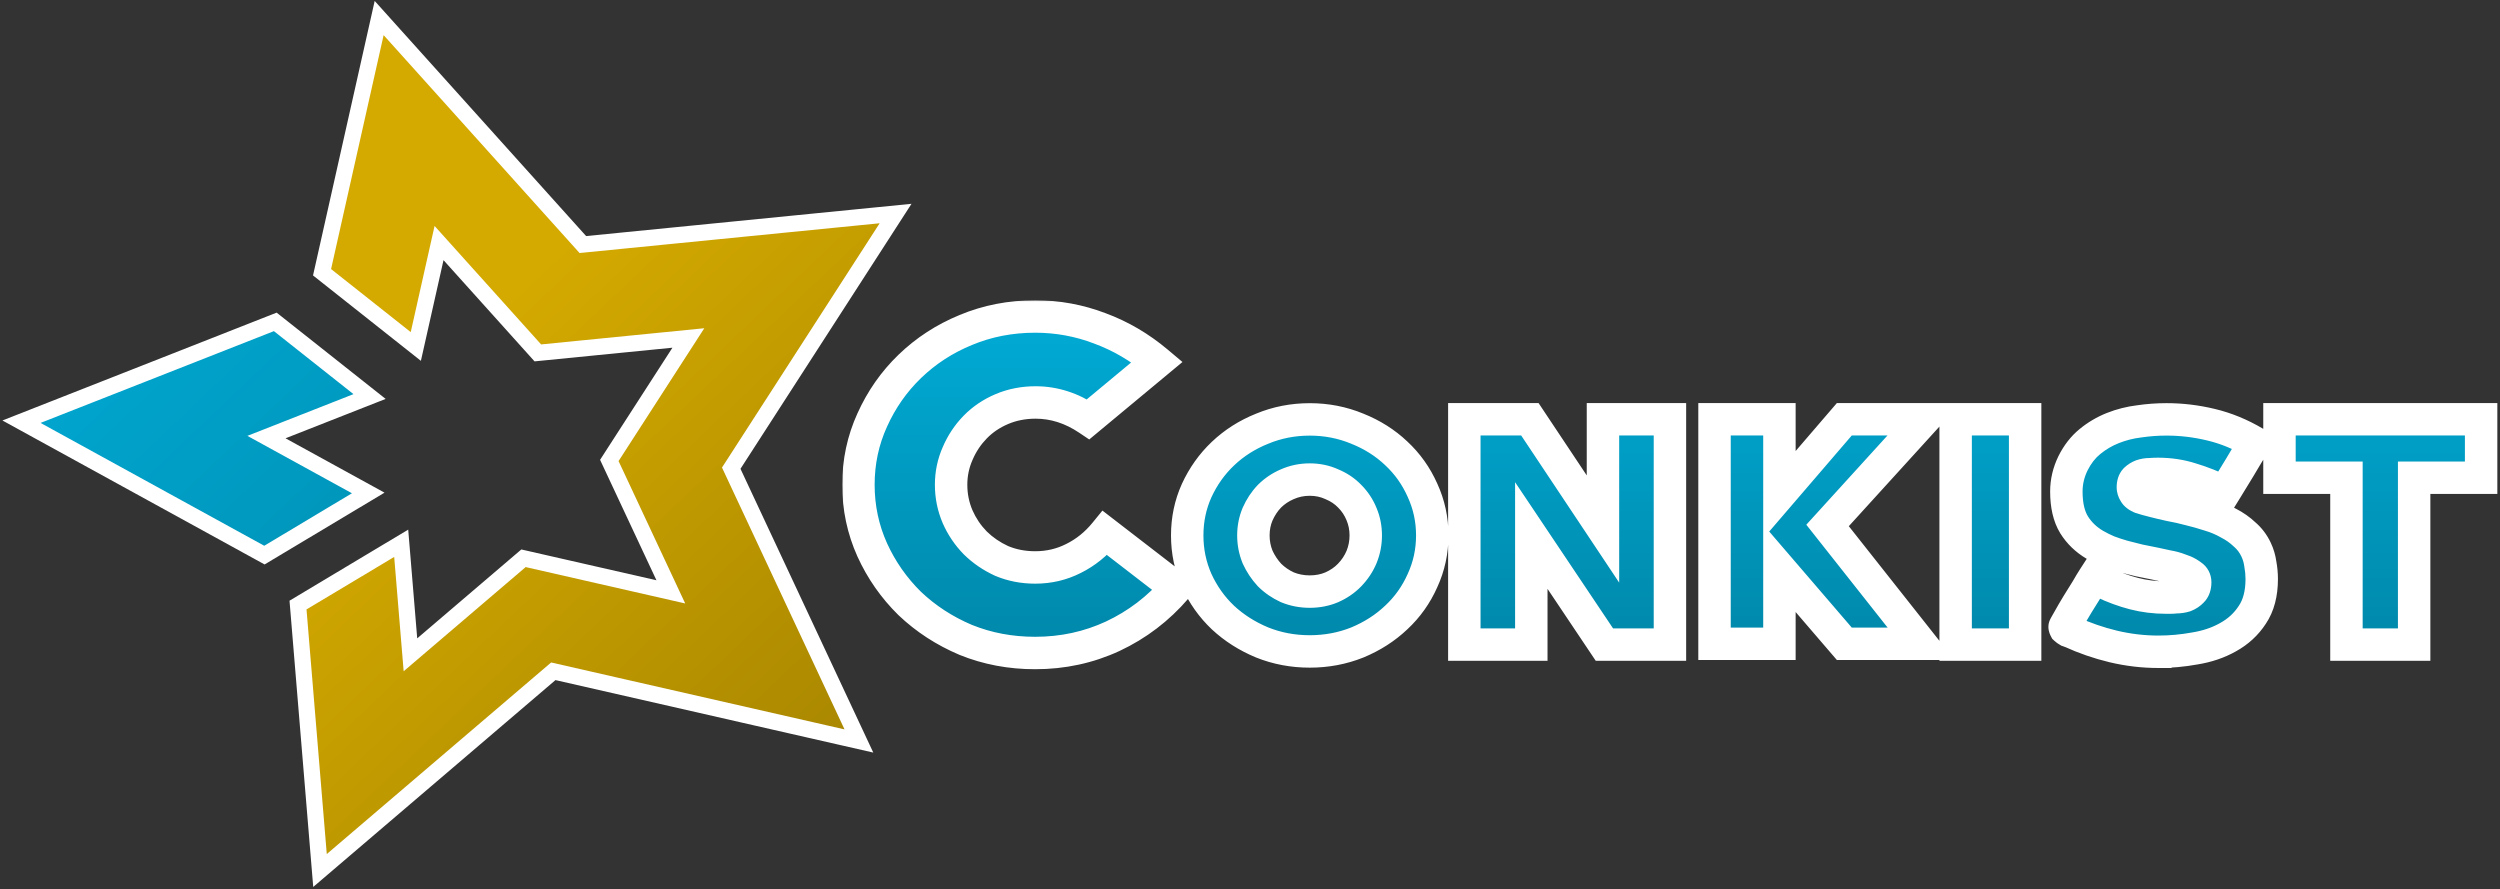 <svg xmlns="http://www.w3.org/2000/svg" width="925" height="329" viewBox="0 0 925 329" fill="none"><rect x="0" y="0" width="925" height="329" fill="#333333" stroke="none"/><mask id="path-1-outside-1_1153_486" maskUnits="userSpaceOnUse" x="311.616" y="111.103" width="613" height="137" fill="black"><rect fill="white" x="311.616" y="111.103" width="613" height="137"></rect><path fill-rule="evenodd" clip-rule="evenodd" d="M383.015 241.612C373.869 241.612 365.309 239.996 357.334 236.765C349.464 233.433 342.552 228.939 336.597 223.284C330.749 217.528 326.123 210.914 322.72 203.441C319.317 195.868 317.616 187.84 317.616 179.357C317.616 170.875 319.317 162.898 322.72 155.425C326.123 147.852 330.749 141.237 336.597 135.582C342.552 129.827 349.464 125.333 357.334 122.102C365.309 118.769 373.869 117.103 383.015 117.103C391.309 117.103 399.284 118.567 406.941 121.496C414.597 124.323 421.669 128.463 428.156 133.916L402.634 155.122C396.466 150.982 389.98 148.912 383.174 148.912C378.708 148.912 374.561 149.72 370.732 151.335C366.904 152.951 363.608 155.173 360.843 158C358.078 160.828 355.898 164.109 354.303 167.846C352.708 171.481 351.91 175.318 351.91 179.357C351.91 183.498 352.708 187.436 354.303 191.172C355.898 194.808 358.078 198.039 360.843 200.866C363.608 203.593 366.851 205.814 370.573 207.531C374.401 209.147 378.548 209.955 383.015 209.955C388.119 209.955 392.851 208.844 397.211 206.622C401.677 204.401 405.559 201.27 408.855 197.231L435.174 217.528C428.581 225.203 420.765 231.161 411.726 235.402C402.794 239.542 393.223 241.612 383.015 241.612ZM484.605 241.031C478.388 241.031 472.516 239.924 466.99 237.71C461.463 235.414 456.628 232.339 452.483 228.485C448.424 224.631 445.186 220.08 442.768 214.832C440.437 209.584 439.271 204.009 439.271 198.105C439.271 192.201 440.437 186.666 442.768 181.5C445.186 176.252 448.424 171.701 452.483 167.847C456.628 163.911 461.463 160.836 466.99 158.622C472.516 156.326 478.388 155.178 484.605 155.178C490.822 155.178 496.694 156.326 502.221 158.622C507.747 160.836 512.54 163.87 516.598 167.724C520.743 171.578 523.981 176.129 526.312 181.377C528.73 186.625 529.939 192.201 529.939 198.105C529.939 204.009 528.73 209.584 526.312 214.832C523.981 220.08 520.743 224.631 516.598 228.485C512.54 232.339 507.747 235.414 502.221 237.71C496.694 239.924 490.822 241.031 484.605 241.031ZM484.605 177.441C481.669 177.441 478.906 178.015 476.316 179.163C473.811 180.229 471.609 181.705 469.71 183.591C467.896 185.477 466.428 187.691 465.306 190.233C464.27 192.693 463.752 195.317 463.752 198.105C463.752 200.893 464.27 203.557 465.306 206.1C466.428 208.559 467.896 210.773 469.71 212.741C471.609 214.627 473.811 216.144 476.316 217.292C478.906 218.358 481.669 218.891 484.605 218.891C487.541 218.891 490.261 218.358 492.765 217.292C495.356 216.144 497.558 214.627 499.371 212.741C501.271 210.773 502.739 208.559 503.775 206.1C504.811 203.557 505.329 200.893 505.329 198.105C505.329 195.317 504.811 192.693 503.775 190.233C502.739 187.691 501.271 185.477 499.371 183.591C497.558 181.705 495.356 180.229 492.765 179.163C490.261 178.015 487.541 177.441 484.605 177.441ZM566.583 198.141L593.629 238.501H617.877V155.125H593.096V195.737L566.05 155.125H541.801V238.501H566.583V198.141ZM676.197 194.418L710.806 238.202H682.397L658.386 210.262V238.202H634.374V155.13H658.386V183.071L682.397 155.13H711.933L676.197 194.418ZM723.586 155.125V238.501H749.3V155.125H723.586ZM798.622 241.157C793.009 241.157 787.438 240.501 781.911 239.189C776.47 237.877 771.245 236.073 766.236 233.776C766.15 233.776 766.02 233.737 765.848 233.653C765.675 233.571 765.459 233.489 765.2 233.407C764.768 233.161 764.423 232.915 764.164 232.669C763.991 232.341 763.904 232.095 763.904 231.931C763.904 231.849 764.379 230.988 765.329 229.348C766.279 227.625 767.402 225.698 768.698 223.566C769.907 221.68 771.029 219.875 772.066 218.153C773.102 216.349 773.966 214.914 774.657 213.847C775.607 214.257 776.297 214.586 776.729 214.832C777.247 214.996 777.723 215.201 778.154 215.447C781.954 217.251 785.754 218.645 789.554 219.629C793.354 220.613 797.327 221.105 801.472 221.105H803.157C803.761 221.105 804.366 221.066 804.97 220.982C806.266 220.982 807.432 220.818 808.468 220.49C809.504 220.08 810.368 219.505 811.059 218.767C811.836 218.029 812.225 216.922 812.225 215.446C812.225 214.38 811.793 213.56 810.929 212.986C810.066 212.33 809.159 211.796 808.209 211.386C807.604 211.141 807.043 210.935 806.525 210.771C805.057 210.197 803.545 209.787 801.991 209.541C800.522 209.212 799.011 208.884 797.457 208.557C795.384 208.146 793.354 207.736 791.368 207.326C789.382 206.834 787.438 206.342 785.538 205.85C783.552 205.276 781.695 204.661 779.968 204.005C778.241 203.267 776.6 202.447 775.045 201.545C771.85 199.658 769.302 197.198 767.402 194.163C765.502 191.047 764.552 186.947 764.552 181.862C764.552 178.253 765.372 174.768 767.013 171.405C768.654 168.125 770.727 165.46 773.232 163.409C775.822 161.277 778.672 159.596 781.782 158.366C784.891 157.135 788.129 156.315 791.497 155.905C794.866 155.413 798.234 155.167 801.602 155.167C807.129 155.167 812.613 155.823 818.054 157.135C823.582 158.448 828.979 160.662 834.247 163.778C832.261 166.977 830.404 170.052 828.677 173.005C826.95 175.875 825.093 178.909 823.107 182.108C818.702 179.976 814.557 178.335 810.67 177.187C806.87 175.957 802.768 175.342 798.363 175.342C797.5 175.342 796.507 175.383 795.384 175.465C794.347 175.465 793.354 175.629 792.404 175.957C791.541 176.285 790.763 176.777 790.072 177.433C789.468 178.089 789.166 179.032 789.166 180.263C789.166 181.001 789.382 181.698 789.813 182.354C790.159 183.01 790.893 183.584 792.016 184.076C793.225 184.486 794.822 184.937 796.809 185.429C798.709 185.922 800.781 186.414 803.027 186.906C805.359 187.316 807.734 187.849 810.152 188.505C812.57 189.079 815.031 189.776 817.536 190.596C820.04 191.334 822.372 192.318 824.531 193.549C826.777 194.697 828.763 196.091 830.491 197.731C832.304 199.289 833.729 201.175 834.765 203.39C835.543 205.03 836.061 206.793 836.32 208.68C836.666 210.566 836.839 212.411 836.839 214.215C836.839 219.628 835.673 224.057 833.341 227.501C831.095 230.946 828.116 233.693 824.402 235.743C820.775 237.793 816.673 239.188 812.096 239.926C807.605 240.746 803.114 241.156 798.623 241.156L798.622 241.157ZM893.234 176.759H918.015V155.125H843.405V176.759H868.186V238.501H893.234V176.759Z"></path></mask><path fill-rule="evenodd" clip-rule="evenodd" d="M383.015 241.612C373.869 241.612 365.309 239.996 357.334 236.765C349.464 233.433 342.552 228.939 336.597 223.284C330.749 217.528 326.123 210.914 322.72 203.441C319.317 195.868 317.616 187.84 317.616 179.357C317.616 170.875 319.317 162.898 322.72 155.425C326.123 147.852 330.749 141.237 336.597 135.582C342.552 129.827 349.464 125.333 357.334 122.102C365.309 118.769 373.869 117.103 383.015 117.103C391.309 117.103 399.284 118.567 406.941 121.496C414.597 124.323 421.669 128.463 428.156 133.916L402.634 155.122C396.466 150.982 389.98 148.912 383.174 148.912C378.708 148.912 374.561 149.72 370.732 151.335C366.904 152.951 363.608 155.173 360.843 158C358.078 160.828 355.898 164.109 354.303 167.846C352.708 171.481 351.91 175.318 351.91 179.357C351.91 183.498 352.708 187.436 354.303 191.172C355.898 194.808 358.078 198.039 360.843 200.866C363.608 203.593 366.851 205.814 370.573 207.531C374.401 209.147 378.548 209.955 383.015 209.955C388.119 209.955 392.851 208.844 397.211 206.622C401.677 204.401 405.559 201.27 408.855 197.231L435.174 217.528C428.581 225.203 420.765 231.161 411.726 235.402C402.794 239.542 393.223 241.612 383.015 241.612ZM484.605 241.031C478.388 241.031 472.516 239.924 466.99 237.71C461.463 235.414 456.628 232.339 452.483 228.485C448.424 224.631 445.186 220.08 442.768 214.832C440.437 209.584 439.271 204.009 439.271 198.105C439.271 192.201 440.437 186.666 442.768 181.5C445.186 176.252 448.424 171.701 452.483 167.847C456.628 163.911 461.463 160.836 466.99 158.622C472.516 156.326 478.388 155.178 484.605 155.178C490.822 155.178 496.694 156.326 502.221 158.622C507.747 160.836 512.54 163.87 516.598 167.724C520.743 171.578 523.981 176.129 526.312 181.377C528.73 186.625 529.939 192.201 529.939 198.105C529.939 204.009 528.73 209.584 526.312 214.832C523.981 220.08 520.743 224.631 516.598 228.485C512.54 232.339 507.747 235.414 502.221 237.71C496.694 239.924 490.822 241.031 484.605 241.031ZM484.605 177.441C481.669 177.441 478.906 178.015 476.316 179.163C473.811 180.229 471.609 181.705 469.71 183.591C467.896 185.477 466.428 187.691 465.306 190.233C464.27 192.693 463.752 195.317 463.752 198.105C463.752 200.893 464.27 203.557 465.306 206.1C466.428 208.559 467.896 210.773 469.71 212.741C471.609 214.627 473.811 216.144 476.316 217.292C478.906 218.358 481.669 218.891 484.605 218.891C487.541 218.891 490.261 218.358 492.765 217.292C495.356 216.144 497.558 214.627 499.371 212.741C501.271 210.773 502.739 208.559 503.775 206.1C504.811 203.557 505.329 200.893 505.329 198.105C505.329 195.317 504.811 192.693 503.775 190.233C502.739 187.691 501.271 185.477 499.371 183.591C497.558 181.705 495.356 180.229 492.765 179.163C490.261 178.015 487.541 177.441 484.605 177.441ZM566.583 198.141L593.629 238.501H617.877V155.125H593.096V195.737L566.05 155.125H541.801V238.501H566.583V198.141ZM676.197 194.418L710.806 238.202H682.397L658.386 210.262V238.202H634.374V155.13H658.386V183.071L682.397 155.13H711.933L676.197 194.418ZM723.586 155.125V238.501H749.3V155.125H723.586ZM798.622 241.157C793.009 241.157 787.438 240.501 781.911 239.189C776.47 237.877 771.245 236.073 766.236 233.776C766.15 233.776 766.02 233.737 765.848 233.653C765.675 233.571 765.459 233.489 765.2 233.407C764.768 233.161 764.423 232.915 764.164 232.669C763.991 232.341 763.904 232.095 763.904 231.931C763.904 231.849 764.379 230.988 765.329 229.348C766.279 227.625 767.402 225.698 768.698 223.566C769.907 221.68 771.029 219.875 772.066 218.153C773.102 216.349 773.966 214.914 774.657 213.847C775.607 214.257 776.297 214.586 776.729 214.832C777.247 214.996 777.723 215.201 778.154 215.447C781.954 217.251 785.754 218.645 789.554 219.629C793.354 220.613 797.327 221.105 801.472 221.105H803.157C803.761 221.105 804.366 221.066 804.97 220.982C806.266 220.982 807.432 220.818 808.468 220.49C809.504 220.08 810.368 219.505 811.059 218.767C811.836 218.029 812.225 216.922 812.225 215.446C812.225 214.38 811.793 213.56 810.929 212.986C810.066 212.33 809.159 211.796 808.209 211.386C807.604 211.141 807.043 210.935 806.525 210.771C805.057 210.197 803.545 209.787 801.991 209.541C800.522 209.212 799.011 208.884 797.457 208.557C795.384 208.146 793.354 207.736 791.368 207.326C789.382 206.834 787.438 206.342 785.538 205.85C783.552 205.276 781.695 204.661 779.968 204.005C778.241 203.267 776.6 202.447 775.045 201.545C771.85 199.658 769.302 197.198 767.402 194.163C765.502 191.047 764.552 186.947 764.552 181.862C764.552 178.253 765.372 174.768 767.013 171.405C768.654 168.125 770.727 165.46 773.232 163.409C775.822 161.277 778.672 159.596 781.782 158.366C784.891 157.135 788.129 156.315 791.497 155.905C794.866 155.413 798.234 155.167 801.602 155.167C807.129 155.167 812.613 155.823 818.054 157.135C823.582 158.448 828.979 160.662 834.247 163.778C832.261 166.977 830.404 170.052 828.677 173.005C826.95 175.875 825.093 178.909 823.107 182.108C818.702 179.976 814.557 178.335 810.67 177.187C806.87 175.957 802.768 175.342 798.363 175.342C797.5 175.342 796.507 175.383 795.384 175.465C794.347 175.465 793.354 175.629 792.404 175.957C791.541 176.285 790.763 176.777 790.072 177.433C789.468 178.089 789.166 179.032 789.166 180.263C789.166 181.001 789.382 181.698 789.813 182.354C790.159 183.01 790.893 183.584 792.016 184.076C793.225 184.486 794.822 184.937 796.809 185.429C798.709 185.922 800.781 186.414 803.027 186.906C805.359 187.316 807.734 187.849 810.152 188.505C812.57 189.079 815.031 189.776 817.536 190.596C820.04 191.334 822.372 192.318 824.531 193.549C826.777 194.697 828.763 196.091 830.491 197.731C832.304 199.289 833.729 201.175 834.765 203.39C835.543 205.03 836.061 206.793 836.32 208.68C836.666 210.566 836.839 212.411 836.839 214.215C836.839 219.628 835.673 224.057 833.341 227.501C831.095 230.946 828.116 233.693 824.402 235.743C820.775 237.793 816.673 239.188 812.096 239.926C807.605 240.746 803.114 241.156 798.623 241.156L798.622 241.157ZM893.234 176.759H918.015V155.125H843.405V176.759H868.186V238.501H893.234V176.759Z" fill="url(#paint0_linear_1153_486)"></path><path d="M357.334 236.765L354.994 242.29L355.037 242.308L355.08 242.326L357.334 236.765ZM336.597 223.284L332.389 227.56L332.427 227.598L332.466 227.635L336.597 223.284ZM322.72 203.441L317.247 205.9L317.253 205.914L317.259 205.928L322.72 203.441ZM322.72 155.425L328.18 157.912L328.187 157.898L328.193 157.884L322.72 155.425ZM336.597 135.582L332.427 131.268L332.427 131.269L336.597 135.582ZM357.334 122.102L359.613 127.652L359.63 127.645L359.647 127.638L357.334 122.102ZM406.941 121.496L404.797 127.1L404.83 127.112L404.862 127.124L406.941 121.496ZM428.156 133.916L431.99 138.531L437.512 133.943L432.017 129.324L428.156 133.916ZM402.634 155.122L399.29 160.104L403.017 162.605L406.469 159.737L402.634 155.122ZM370.732 151.335L368.399 145.808L368.399 145.808L370.732 151.335ZM360.843 158L356.553 153.805L356.553 153.805L360.843 158ZM354.303 167.846L359.797 170.257L359.809 170.229L359.821 170.202L354.303 167.846ZM354.303 191.172L348.785 193.528L348.796 193.556L348.808 193.583L354.303 191.172ZM360.843 200.866L356.553 205.061L356.591 205.1L356.63 205.139L360.843 200.866ZM370.573 207.531L368.06 212.979L368.149 213.021L368.24 213.059L370.573 207.531ZM397.211 206.622L394.539 201.25L394.513 201.263L394.487 201.276L397.211 206.622ZM408.855 197.231L412.519 192.48L407.897 188.915L404.207 193.437L408.855 197.231ZM435.174 217.528L439.725 221.438L443.847 216.64L438.838 212.777L435.174 217.528ZM411.726 235.402L414.249 240.845L414.262 240.839L414.275 240.833L411.726 235.402ZM466.99 237.71L464.688 243.251L464.723 243.265L464.758 243.28L466.99 237.71ZM452.483 228.485L448.351 232.836L448.374 232.858L448.397 232.879L452.483 228.485ZM442.768 214.832L437.285 217.268L437.302 217.306L437.319 217.343L442.768 214.832ZM442.768 181.5L437.319 178.989L437.309 179.01L437.3 179.032L442.768 181.5ZM452.483 167.847L448.351 163.496V163.496L452.483 167.847ZM466.99 158.622L469.221 164.192L469.256 164.178L469.292 164.163L466.99 158.622ZM502.221 158.622L499.919 164.163L499.954 164.178L499.989 164.192L502.221 158.622ZM516.598 167.724L512.466 172.075L512.489 172.097L512.512 172.118L516.598 167.724ZM526.312 181.377L520.829 183.813L520.846 183.85L520.863 183.888L526.312 181.377ZM526.312 214.832L520.863 212.322L520.846 212.359L520.829 212.396L526.312 214.832ZM516.598 228.485L512.512 224.091L512.489 224.113L512.466 224.134L516.598 228.485ZM502.221 237.71L504.452 243.28L504.487 243.265L504.523 243.251L502.221 237.71ZM476.316 179.163L478.666 184.684L478.706 184.666L478.746 184.649L476.316 179.163ZM469.71 183.591L465.483 179.333L465.433 179.382L465.385 179.432L469.71 183.591ZM465.306 190.233L459.817 187.809L459.796 187.856L459.776 187.904L465.306 190.233ZM465.306 206.1L459.75 208.364L459.796 208.478L459.847 208.59L465.306 206.1ZM469.71 212.741L465.297 216.807L465.388 216.905L465.483 216.999L469.71 212.741ZM476.316 217.292L473.815 222.747L473.923 222.796L474.032 222.841L476.316 217.292ZM492.765 217.292L495.115 222.813L495.156 222.796L495.196 222.778L492.765 217.292ZM499.371 212.741L495.054 208.574L495.046 208.583L499.371 212.741ZM503.775 206.1L509.304 208.429L509.318 208.397L509.331 208.364L503.775 206.1ZM503.775 190.233L498.219 192.498L498.232 192.53L498.246 192.562L503.775 190.233ZM499.371 183.591L495.046 187.749L495.094 187.8L495.144 187.849L499.371 183.591ZM492.765 179.163L490.265 184.617L490.373 184.667L490.482 184.712L492.765 179.163ZM593.629 238.501L588.645 241.841L590.427 244.501H593.629V238.501ZM566.583 198.141L571.567 194.801L560.583 178.41V198.141H566.583ZM617.877 238.501V244.501H623.877V238.501H617.877ZM617.877 155.125H623.877V149.125H617.877V155.125ZM593.096 155.125V149.125H587.096V155.125H593.096ZM593.096 195.737L588.102 199.063L599.096 215.571V195.737H593.096ZM566.05 155.125L571.044 151.799L569.263 149.125H566.05V155.125ZM541.801 155.125V149.125H535.801V155.125H541.801ZM541.801 238.501H535.801V244.501H541.801V238.501ZM566.583 238.501V244.501H572.583V238.501H566.583ZM710.806 238.202V244.202H723.197L715.513 234.481L710.806 238.202ZM676.197 194.418L671.759 190.381L668.334 194.146L671.49 198.139L676.197 194.418ZM682.397 238.202L677.847 242.113L679.643 244.202H682.397V238.202ZM658.386 210.262L662.936 206.351L652.386 194.074V210.262H658.386ZM658.386 238.202V244.202H664.386V238.202H658.386ZM634.374 238.202H628.374V244.202H634.374V238.202ZM634.374 155.13V149.13H628.374V155.13H634.374ZM658.386 155.13H664.386V149.13H658.386V155.13ZM658.386 183.071H652.386V199.258L662.936 186.981L658.386 183.071ZM682.397 155.13V149.13H679.643L677.847 151.22L682.397 155.13ZM711.933 155.13L716.372 159.168L725.502 149.13H711.933V155.13ZM723.586 238.501H717.586V244.501H723.586V238.501ZM723.586 155.125V149.125H717.586V155.125H723.586ZM749.3 238.501V244.501H755.3V238.501H749.3ZM749.3 155.125H755.3V149.125H749.3V155.125ZM781.911 239.189L780.504 245.022L780.515 245.024L780.525 245.027L781.911 239.189ZM798.622 241.157V247.157H803.464L804.487 242.425L798.622 241.157ZM766.236 233.776L768.737 228.322L767.546 227.776H766.236V233.776ZM765.848 233.653L768.467 228.255L768.448 228.246L768.429 228.237L765.848 233.653ZM765.2 233.407L762.231 238.621L762.785 238.937L763.394 239.129L765.2 233.407ZM764.164 232.669L758.855 235.464L759.316 236.341L760.035 237.023L764.164 232.669ZM765.329 229.348L770.521 232.355L770.553 232.301L770.583 232.245L765.329 229.348ZM768.698 223.566L763.646 220.328L763.607 220.389L763.57 220.45L768.698 223.566ZM772.066 218.153L777.207 221.247L777.238 221.194L777.269 221.141L772.066 218.153ZM774.657 213.847L777.034 208.339L772.379 206.329L769.621 210.584L774.657 213.847ZM776.729 214.832L773.76 220.046L774.312 220.36L774.917 220.551L776.729 214.832ZM778.154 215.447L775.185 220.661L775.379 220.771L775.581 220.867L778.154 215.447ZM789.554 219.629L791.059 213.821H791.059L789.554 219.629ZM804.97 220.982V214.982H804.557L804.147 215.039L804.97 220.982ZM808.468 220.49L810.28 226.21L810.48 226.146L810.675 226.069L808.468 220.49ZM811.059 218.767L806.927 214.416L806.799 214.538L806.679 214.667L811.059 218.767ZM810.929 212.986L807.3 217.764L807.451 217.878L807.608 217.982L810.929 212.986ZM808.209 211.386L810.586 205.878L810.528 205.852L810.469 205.828L808.209 211.386ZM806.525 210.771L804.34 216.359L804.524 216.431L804.713 216.491L806.525 210.771ZM801.991 209.541L800.681 215.396L800.866 215.437L801.053 215.467L801.991 209.541ZM797.457 208.557L798.694 202.685L798.657 202.678L798.621 202.671L797.457 208.557ZM791.368 207.326L789.924 213.15L790.039 213.179L790.155 213.202L791.368 207.326ZM785.538 205.85L783.872 211.614L783.953 211.637L784.034 211.658L785.538 205.85ZM779.968 204.005L777.61 209.522L777.723 209.57L777.837 209.614L779.968 204.005ZM775.045 201.545L771.995 206.711L772.014 206.723L772.034 206.734L775.045 201.545ZM767.402 194.163L762.279 197.287L762.298 197.317L762.317 197.348L767.402 194.163ZM767.013 171.405L761.647 168.721L761.634 168.748L761.621 168.774L767.013 171.405ZM773.232 163.409L777.032 168.052L777.038 168.047L777.044 168.042L773.232 163.409ZM781.782 158.366L779.574 152.786L779.574 152.786L781.782 158.366ZM791.497 155.905L792.223 161.861L792.294 161.853L792.365 161.842L791.497 155.905ZM818.054 157.135L816.647 162.968L816.658 162.971L816.668 162.973L818.054 157.135ZM834.247 163.778L839.344 166.944L842.579 161.736L837.302 158.614L834.247 163.778ZM828.677 173.005L833.818 176.098L833.837 176.067L833.856 176.034L828.677 173.005ZM823.107 182.108L820.492 187.508L825.354 189.862L828.204 185.273L823.107 182.108ZM810.67 177.187L808.822 182.896L808.896 182.919L808.97 182.941L810.67 177.187ZM795.384 175.465V181.465H795.603L795.822 181.449L795.384 175.465ZM792.404 175.957L790.446 170.286L790.359 170.316L790.274 170.348L792.404 175.957ZM790.072 177.433L785.941 173.082L785.796 173.22L785.66 173.368L790.072 177.433ZM789.813 182.354L795.123 179.559L794.986 179.3L794.825 179.056L789.813 182.354ZM792.016 184.076L789.607 189.572L789.844 189.675L790.089 189.758L792.016 184.076ZM796.809 185.429L798.314 179.621L798.283 179.613L798.252 179.605L796.809 185.429ZM803.027 186.906L801.743 192.767L801.865 192.793L801.988 192.815L803.027 186.906ZM810.152 188.505L808.581 194.296L808.673 194.32L808.766 194.342L810.152 188.505ZM817.536 190.596L815.669 196.298L815.754 196.326L815.84 196.351L817.536 190.596ZM824.531 193.549L821.561 198.762L821.679 198.829L821.8 198.891L824.531 193.549ZM830.491 197.731L826.359 202.082L826.467 202.185L826.581 202.282L830.491 197.731ZM834.765 203.39L829.331 205.933L829.337 205.946L829.343 205.959L834.765 203.39ZM836.32 208.68L830.376 209.496L830.394 209.629L830.418 209.761L836.32 208.68ZM833.341 227.501L828.372 224.138L828.343 224.181L828.315 224.224L833.341 227.501ZM824.402 235.743L821.502 230.491L821.476 230.505L821.45 230.52L824.402 235.743ZM812.096 239.926L811.14 234.002L811.079 234.012L811.018 234.023L812.096 239.926ZM798.623 241.156V235.156H793.781L792.758 239.888L798.623 241.156ZM918.015 176.759V182.759H924.015V176.759H918.015ZM893.234 176.759V170.759H887.234V176.759H893.234ZM918.015 155.125H924.015V149.125H918.015V155.125ZM843.405 155.125V149.125H837.405V155.125H843.405ZM843.405 176.759H837.405V182.759H843.405V176.759ZM868.186 176.759H874.186V170.759H868.186V176.759ZM868.186 238.501H862.186V244.501H868.186V238.501ZM893.234 238.501V244.501H899.234V238.501H893.234ZM355.08 242.326C363.816 245.865 373.146 247.612 383.015 247.612V235.612C374.593 235.612 366.802 234.128 359.587 231.204L355.08 242.326ZM332.466 227.635C338.964 233.806 346.489 238.688 354.994 242.29L359.673 231.24C352.44 228.177 346.141 224.072 340.729 218.933L332.466 227.635ZM317.259 205.928C320.966 214.068 326.016 221.289 332.389 227.56L340.806 219.008C335.481 213.767 331.279 207.76 328.18 200.955L317.259 205.928ZM311.616 179.357C311.616 188.669 313.489 197.537 317.247 205.9L328.193 200.982C325.145 194.199 323.616 187.011 323.616 179.357H311.616ZM317.259 152.939C313.489 161.218 311.616 170.046 311.616 179.357H323.616C323.616 171.704 325.145 164.577 328.18 157.912L317.259 152.939ZM332.427 131.269C326.019 137.465 320.956 144.712 317.247 152.966L328.193 157.884C331.29 150.991 335.479 145.01 340.768 139.896L332.427 131.269ZM355.054 116.551C346.502 120.063 338.944 124.97 332.427 131.268L340.767 139.897C346.161 134.683 352.427 130.603 359.613 127.652L355.054 116.551ZM383.015 111.103C373.122 111.103 363.771 112.909 355.02 116.565L359.647 127.638C366.847 124.629 374.617 123.103 383.015 123.103V111.103ZM409.084 115.892C400.735 112.698 392.033 111.103 383.015 111.103V123.103C390.585 123.103 397.834 124.436 404.797 127.1L409.084 115.892ZM432.017 129.324C425.02 123.442 417.35 118.944 409.019 115.867L404.862 127.124C411.845 129.703 418.317 133.484 424.295 138.509L432.017 129.324ZM406.469 159.737L431.99 138.531L424.321 129.301L398.8 150.507L406.469 159.737ZM383.174 154.912C388.68 154.912 394.017 156.564 399.29 160.104L405.978 150.141C398.916 145.4 391.28 142.912 383.174 142.912V154.912ZM373.065 156.863C376.101 155.582 379.449 154.912 383.174 154.912V142.912C377.967 142.912 373.02 143.858 368.399 145.808L373.065 156.863ZM365.133 162.195C367.312 159.966 369.934 158.185 373.065 156.863L368.399 145.808C363.875 147.717 359.903 150.379 356.553 153.805L365.133 162.195ZM359.821 170.202C361.132 167.13 362.902 164.476 365.133 162.195L356.553 153.805C353.254 157.179 350.664 161.089 348.785 165.49L359.821 170.202ZM357.91 179.357C357.91 176.133 358.542 173.118 359.797 170.257L348.808 165.435C346.874 169.844 345.91 174.503 345.91 179.357H357.91ZM359.821 188.816C358.55 185.839 357.91 182.704 357.91 179.357H345.91C345.91 184.292 346.865 189.033 348.785 193.528L359.821 188.816ZM365.133 196.672C362.876 194.363 361.103 191.737 359.797 188.761L348.808 193.583C350.693 197.878 353.28 201.715 356.553 205.061L365.133 196.672ZM373.086 202.083C369.959 200.64 367.299 198.807 365.056 196.594L356.63 205.139C359.916 208.379 363.743 210.988 368.06 212.979L373.086 202.083ZM383.015 203.955C379.289 203.955 375.942 203.285 372.906 202.003L368.24 213.059C372.86 215.009 377.808 215.955 383.015 215.955V203.955ZM394.487 201.276C391.007 203.049 387.214 203.955 383.015 203.955V215.955C389.024 215.955 394.695 214.638 399.935 211.968L394.487 201.276ZM404.207 193.437C401.424 196.847 398.207 199.426 394.539 201.25L399.883 211.994C405.147 209.376 409.693 205.694 413.503 201.025L404.207 193.437ZM438.838 212.777L412.519 192.48L405.191 201.982L431.51 222.279L438.838 212.777ZM414.275 240.833C424.092 236.227 432.587 229.747 439.725 221.438L430.623 213.618C424.575 220.659 417.438 226.094 409.178 229.97L414.275 240.833ZM383.015 247.612C394.062 247.612 404.497 245.366 414.249 240.845L409.203 229.958C401.091 233.718 392.385 235.612 383.015 235.612V247.612ZM464.758 243.28C471.026 245.79 477.658 247.031 484.605 247.031V235.031C479.118 235.031 474.007 234.058 469.221 232.14L464.758 243.28ZM448.397 232.879C453.093 237.246 458.542 240.697 464.688 243.251L469.292 232.169C464.385 230.131 460.162 227.433 456.568 224.091L448.397 232.879ZM437.319 217.343C440.045 223.26 443.723 228.441 448.351 232.836L456.614 224.134C453.126 220.822 450.328 216.901 448.218 212.322L437.319 217.343ZM433.271 198.105C433.271 204.824 434.603 211.232 437.285 217.268L448.252 212.396C446.271 207.937 445.271 203.194 445.271 198.105H433.271ZM437.3 179.032C434.603 185.006 433.271 191.386 433.271 198.105H445.271C445.271 193.015 446.271 188.326 448.237 183.968L437.3 179.032ZM448.351 163.496C443.723 167.891 440.045 173.073 437.319 178.989L448.218 184.011C450.328 179.431 453.126 175.511 456.614 172.198L448.351 163.496ZM464.758 153.053C458.557 155.537 453.07 159.016 448.351 163.496L456.614 172.198C460.186 168.807 464.37 166.136 469.221 164.192L464.758 153.053ZM484.605 149.178C477.629 149.178 470.972 150.471 464.688 153.081L469.292 164.163C474.06 162.182 479.147 161.178 484.605 161.178V149.178ZM504.523 153.081C498.238 150.471 491.581 149.178 484.605 149.178V161.178C490.064 161.178 495.15 162.182 499.919 164.163L504.523 153.081ZM520.73 163.373C516.086 158.964 510.638 155.531 504.452 153.053L499.989 164.192C504.856 166.142 508.993 168.777 512.466 172.075L520.73 163.373ZM531.796 178.941C529.14 172.964 525.431 167.744 520.684 163.33L512.512 172.118C516.055 175.412 518.822 179.294 520.829 183.813L531.796 178.941ZM535.939 198.105C535.939 191.353 534.55 184.919 531.762 178.866L520.863 183.888C522.91 188.331 523.939 193.048 523.939 198.105H535.939ZM531.762 217.343C534.55 211.29 535.939 204.856 535.939 198.105H523.939C523.939 203.161 522.91 207.879 520.863 212.322L531.762 217.343ZM520.684 232.879C525.431 228.465 529.14 223.246 531.796 217.268L520.829 212.396C518.822 216.915 516.055 220.797 512.512 224.091L520.684 232.879ZM504.523 243.251C510.679 240.693 516.103 237.229 520.73 232.836L512.466 224.134C508.976 227.449 504.815 230.135 499.919 232.169L504.523 243.251ZM484.605 247.031C491.552 247.031 498.185 245.79 504.452 243.28L499.989 232.14C495.204 234.058 490.092 235.031 484.605 235.031V247.031ZM478.746 184.649C480.544 183.852 482.476 183.441 484.605 183.441V171.441C480.863 171.441 477.269 172.178 473.885 173.677L478.746 184.649ZM473.937 187.849C475.288 186.508 476.85 185.457 478.666 184.684L473.966 173.642C470.773 175.001 467.931 176.902 465.483 179.333L473.937 187.849ZM470.795 192.657C471.651 190.716 472.737 189.099 474.035 187.749L465.385 179.432C463.056 181.855 461.206 184.665 459.817 187.809L470.795 192.657ZM469.752 198.105C469.752 196.08 470.124 194.252 470.835 192.562L459.776 187.904C458.416 191.133 457.752 194.553 457.752 198.105H469.752ZM470.862 203.835C470.124 202.023 469.752 200.128 469.752 198.105H457.752C457.752 201.657 458.416 205.092 459.75 208.364L470.862 203.835ZM474.122 208.676C472.743 207.179 471.627 205.498 470.764 203.609L459.847 208.59C461.23 211.621 463.05 214.368 465.297 216.807L474.122 208.676ZM478.816 211.838C476.934 210.976 475.321 209.858 473.937 208.483L465.483 216.999C467.898 219.397 470.688 221.313 473.815 222.747L478.816 211.838ZM484.605 212.891C482.414 212.891 480.43 212.497 478.599 211.744L474.032 222.841C477.382 224.219 480.924 224.891 484.605 224.891V212.891ZM490.416 211.771C488.711 212.497 486.797 212.891 484.605 212.891V224.891C488.285 224.891 491.811 224.219 495.115 222.813L490.416 211.771ZM495.046 208.583C493.815 209.863 492.273 210.948 490.335 211.807L495.196 222.778C498.439 221.341 501.3 219.392 503.696 216.9L495.046 208.583ZM498.246 203.77C497.504 205.531 496.453 207.126 495.054 208.574L503.688 216.909C506.089 214.421 507.974 211.588 509.304 208.429L498.246 203.77ZM499.329 198.105C499.329 200.128 498.957 202.023 498.219 203.835L509.331 208.364C510.665 205.092 511.329 201.657 511.329 198.105H499.329ZM498.246 192.562C498.957 194.252 499.329 196.08 499.329 198.105H511.329C511.329 194.553 510.665 191.133 509.304 187.904L498.246 192.562ZM495.144 187.849C496.457 189.152 497.479 190.683 498.219 192.498L509.331 187.968C507.998 184.698 506.085 181.802 503.598 179.333L495.144 187.849ZM490.482 184.712C492.358 185.484 493.85 186.505 495.046 187.749L503.696 179.432C501.266 176.905 498.354 174.974 495.049 173.614L490.482 184.712ZM484.605 183.441C486.736 183.441 488.596 183.852 490.265 184.617L495.266 173.709C491.926 172.178 488.346 171.441 484.605 171.441V183.441ZM598.613 235.16L571.567 194.801L561.598 201.481L588.645 241.841L598.613 235.16ZM617.877 232.501H593.629V244.501H617.877V232.501ZM611.877 155.125V238.501H623.877V155.125H611.877ZM593.096 161.125H617.877V149.125H593.096V161.125ZM599.096 195.737V155.125H587.096V195.737H599.096ZM561.056 158.45L588.102 199.063L598.09 192.411L571.044 151.799L561.056 158.45ZM541.801 161.125H566.05V149.125H541.801V161.125ZM547.801 238.501V155.125H535.801V238.501H547.801ZM566.583 232.501H541.801V244.501H566.583V232.501ZM560.583 198.141V238.501H572.583V198.141H560.583ZM715.513 234.481L680.904 190.697L671.49 198.139L706.099 241.923L715.513 234.481ZM682.397 244.202H710.806V232.202H682.397V244.202ZM653.835 214.172L677.847 242.113L686.948 234.291L662.936 206.351L653.835 214.172ZM664.386 238.202V210.262H652.386V238.202H664.386ZM634.374 244.202H658.386V232.202H634.374V244.202ZM628.374 155.13V238.202H640.374V155.13H628.374ZM658.386 149.13H634.374V161.13H658.386V149.13ZM664.386 183.071V155.13H652.386V183.071H664.386ZM677.847 151.22L653.835 179.16L662.936 186.981L686.948 159.041L677.847 151.22ZM711.933 149.13H682.397V161.13H711.933V149.13ZM680.636 198.455L716.372 159.168L707.495 151.093L671.759 190.381L680.636 198.455ZM729.586 238.501V155.125H717.586V238.501H729.586ZM749.3 232.501H723.586V244.501H749.3V232.501ZM743.3 155.125V238.501H755.3V155.125H743.3ZM723.586 161.125H749.3V149.125H723.586V161.125ZM780.525 245.027C786.501 246.446 792.537 247.157 798.622 247.157V235.157C793.481 235.157 788.376 234.557 783.297 233.351L780.525 245.027ZM763.736 239.231C769.102 241.691 774.694 243.62 780.504 245.022L783.318 233.356C778.247 232.133 773.389 230.455 768.737 228.322L763.736 239.231ZM763.229 239.051C763.536 239.2 764.707 239.776 766.236 239.776V227.776C767.032 227.776 767.624 227.944 767.874 228.022C768.168 228.115 768.374 228.21 768.467 228.255L763.229 239.051ZM763.394 239.129C763.434 239.142 763.444 239.146 763.428 239.14C763.414 239.134 763.356 239.112 763.266 239.069L768.429 228.237C767.922 227.995 767.425 227.818 767.006 227.685L763.394 239.129ZM760.035 237.023C760.748 237.699 761.524 238.219 762.231 238.621L768.169 228.193C768.102 228.155 768.082 228.14 768.099 228.152C768.114 228.163 768.186 228.215 768.292 228.315L760.035 237.023ZM757.904 231.931C757.904 233.704 758.666 235.106 758.855 235.464L769.473 229.874C769.476 229.88 769.493 229.913 769.518 229.969C769.543 230.023 769.584 230.118 769.63 230.249C769.674 230.376 769.737 230.574 769.791 230.83C769.844 231.08 769.904 231.459 769.904 231.931H757.904ZM760.137 226.34C759.657 227.17 759.275 227.839 759.007 228.326C758.877 228.561 758.745 228.806 758.635 229.025C758.584 229.125 758.499 229.297 758.413 229.497C758.373 229.591 758.294 229.78 758.214 230.02C758.203 230.053 757.904 230.87 757.904 231.931H769.904C769.904 232.278 769.874 232.563 769.847 232.758C769.819 232.959 769.785 233.128 769.756 233.252C769.701 233.494 769.642 233.684 769.605 233.793C769.533 234.011 769.466 234.171 769.44 234.23C769.408 234.305 769.383 234.359 769.372 234.382C769.359 234.408 769.352 234.422 769.352 234.422C769.352 234.423 769.355 234.417 769.363 234.401C769.371 234.386 769.382 234.366 769.396 234.339C769.425 234.284 769.464 234.213 769.514 234.121C769.721 233.747 770.052 233.165 770.521 232.355L760.137 226.34ZM763.57 220.45C762.242 222.636 761.075 224.638 760.076 226.45L770.583 232.245C771.484 230.613 772.562 228.76 773.825 226.681L763.57 220.45ZM766.925 215.059C765.921 216.728 764.828 218.484 763.646 220.328L773.749 226.804C774.985 224.875 776.138 223.023 777.207 221.247L766.925 215.059ZM769.621 210.584C768.847 211.779 767.924 213.318 766.863 215.165L777.269 221.141C778.28 219.38 779.084 218.048 779.692 217.11L769.621 210.584ZM779.698 209.618C778.965 209.2 778.021 208.765 777.034 208.339L772.279 219.356C773.192 219.75 773.63 219.972 773.76 220.046L779.698 209.618ZM781.123 210.233C780.292 209.759 779.424 209.392 778.541 209.112L774.917 220.551C775.071 220.6 775.153 220.642 775.185 220.661L781.123 210.233ZM791.059 213.821C787.652 212.939 784.209 211.679 780.728 210.027L775.581 220.867C779.7 222.822 783.857 224.352 788.05 225.438L791.059 213.821ZM801.472 215.105C797.806 215.105 794.34 214.671 791.059 213.821L788.05 225.438C792.368 226.556 796.848 227.105 801.472 227.105V215.105ZM803.157 215.105H801.472V227.105H803.157V215.105ZM804.147 215.039C803.827 215.083 803.498 215.105 803.157 215.105V227.105C804.024 227.105 804.904 227.048 805.793 226.925L804.147 215.039ZM806.656 214.77C806.306 214.881 805.765 214.982 804.97 214.982V226.982C806.766 226.982 808.558 226.755 810.28 226.21L806.656 214.77ZM806.679 214.667C806.653 214.694 806.557 214.793 806.261 214.91L810.675 226.069C812.452 225.366 814.083 224.317 815.439 222.868L806.679 214.667ZM806.225 215.446C806.225 215.674 806.193 215.622 806.272 215.396C806.362 215.138 806.562 214.763 806.927 214.416L815.19 223.118C817.556 220.872 818.225 217.929 818.225 215.446H806.225ZM807.608 217.982C807.305 217.781 806.897 217.407 806.592 216.827C806.29 216.253 806.225 215.74 806.225 215.446H818.225C818.225 212.439 816.843 209.712 814.251 207.989L807.608 217.982ZM805.831 216.895C806.314 217.104 806.803 217.386 807.3 217.764L814.558 208.208C813.328 207.273 812.003 206.489 810.586 205.878L805.831 216.895ZM804.713 216.491C805.049 216.597 805.459 216.745 805.949 216.944L810.469 205.828C809.75 205.536 809.036 205.273 808.337 205.051L804.713 216.491ZM801.053 215.467C802.18 215.645 803.273 215.942 804.34 216.359L808.71 205.183C806.84 204.451 804.91 203.928 802.929 203.614L801.053 215.467ZM796.219 214.428C797.75 214.75 799.238 215.073 800.681 215.396L803.3 203.685C801.807 203.351 800.272 203.018 798.694 202.685L796.219 214.428ZM790.155 213.202C792.158 213.616 794.203 214.029 796.292 214.442L798.621 202.671C796.564 202.264 794.551 201.857 792.581 201.45L790.155 213.202ZM784.034 211.658C785.956 212.156 787.92 212.653 789.924 213.15L792.812 201.503C790.844 201.015 788.921 200.528 787.043 200.042L784.034 211.658ZM777.837 209.614C779.734 210.334 781.747 211 783.872 211.614L787.204 200.086C785.357 199.552 783.656 198.988 782.098 198.396L777.837 209.614ZM772.034 206.734C773.809 207.764 775.669 208.693 777.61 209.522L782.325 198.487C780.813 197.841 779.391 197.129 778.057 196.355L772.034 206.734ZM762.317 197.348C764.745 201.227 768.004 204.355 771.995 206.711L778.095 196.378C775.696 194.961 773.859 193.169 772.487 190.979L762.317 197.348ZM758.552 181.862C758.552 187.634 759.623 192.93 762.279 197.287L772.525 191.04C771.382 189.165 770.552 186.259 770.552 181.862H758.552ZM761.621 168.774C759.596 172.925 758.552 177.307 758.552 181.862H770.552C770.552 179.199 771.149 176.611 772.406 174.037L761.621 168.774ZM769.431 158.767C766.191 161.419 763.616 164.786 761.647 168.721L772.38 174.09C773.693 171.464 775.263 169.5 777.032 168.052L769.431 158.767ZM779.574 152.786C775.882 154.247 772.491 156.249 769.419 158.776L777.044 168.042C779.154 166.305 781.463 164.944 783.989 163.945L779.574 152.786ZM790.772 149.949C786.904 150.42 783.166 151.365 779.574 152.786L783.989 163.945C786.615 162.906 789.355 162.21 792.223 161.861L790.772 149.949ZM801.602 149.167C797.941 149.167 794.283 149.435 790.63 149.968L792.365 161.842C795.449 161.392 798.527 161.167 801.602 161.167V149.167ZM819.461 151.303C813.565 149.881 807.609 149.167 801.602 149.167V161.167C806.649 161.167 811.662 161.766 816.647 162.968L819.461 151.303ZM837.302 158.614C831.555 155.214 825.598 152.76 819.44 151.298L816.668 162.973C821.565 164.136 826.404 166.109 831.193 168.942L837.302 158.614ZM833.856 176.034C835.554 173.132 837.383 170.102 839.344 166.944L829.151 160.613C827.139 163.852 825.255 166.973 823.498 169.975L833.856 176.034ZM828.204 185.273C830.203 182.054 832.074 178.995 833.818 176.098L823.536 169.911C821.825 172.755 819.983 175.765 818.009 178.942L828.204 185.273ZM808.97 182.941C812.486 183.98 816.324 185.49 820.492 187.508L825.721 176.707C821.08 174.461 816.627 172.691 812.37 171.433L808.97 182.941ZM798.363 181.342C802.204 181.342 805.677 181.877 808.822 182.896L812.518 171.479C808.063 170.037 803.331 169.342 798.363 169.342V181.342ZM795.822 181.449C796.839 181.375 797.681 181.342 798.363 181.342V169.342C797.318 169.342 796.174 169.391 794.946 169.481L795.822 181.449ZM794.363 181.628C794.663 181.525 794.993 181.465 795.384 181.465V169.465C793.702 169.465 792.046 169.733 790.446 170.286L794.363 181.628ZM794.204 181.784C794.337 181.658 794.439 181.603 794.535 181.566L790.274 170.348C788.643 170.968 787.19 171.896 785.941 173.082L794.204 181.784ZM795.166 180.263C795.166 180.125 795.184 180.221 795.106 180.464C795.021 180.731 794.836 181.118 794.485 181.499L785.66 173.368C783.702 175.492 783.166 178.101 783.166 180.263H795.166ZM794.825 179.056C794.896 179.163 794.988 179.334 795.059 179.564C795.131 179.797 795.166 180.037 795.166 180.263H783.166C783.166 182.25 783.768 184.083 784.801 185.652L794.825 179.056ZM794.424 178.581C794.187 178.477 794.189 178.449 794.319 178.55C794.454 178.656 794.812 178.97 795.123 179.559L784.504 185.149C785.78 187.572 787.988 188.862 789.607 189.572L794.424 178.581ZM798.252 179.605C796.344 179.133 794.927 178.728 793.943 178.394L790.089 189.758C791.522 190.245 793.301 190.742 795.366 191.253L798.252 179.605ZM804.311 181.045C802.127 180.566 800.129 180.092 798.314 179.621L795.303 191.238C797.289 191.752 799.436 192.261 801.743 192.767L804.311 181.045ZM811.723 182.714C809.14 182.013 806.587 181.44 804.066 180.996L801.988 192.815C804.13 193.192 806.328 193.684 808.581 194.296L811.723 182.714ZM819.403 184.894C816.749 184.025 814.128 183.282 811.538 182.667L808.766 194.342C811.013 194.876 813.313 195.527 815.669 196.298L819.403 184.894ZM827.502 188.335C824.92 186.865 822.158 185.703 819.232 184.841L815.84 196.351C817.923 196.965 819.824 197.772 821.561 198.762L827.502 188.335ZM834.622 193.38C832.454 191.321 829.99 189.601 827.263 188.206L821.8 198.891C823.564 199.793 825.072 200.86 826.359 202.082L834.622 193.38ZM840.2 200.846C838.812 197.88 836.873 195.305 834.401 193.18L826.581 202.282C827.735 203.274 828.647 204.471 829.331 205.933L840.2 200.846ZM842.264 207.863C841.926 205.399 841.24 203.041 840.188 200.821L829.343 205.959C829.845 207.019 830.196 208.188 830.376 209.496L842.264 207.863ZM842.839 214.215C842.839 212.026 842.629 209.819 842.222 207.598L830.418 209.761C830.703 211.313 830.839 212.796 830.839 214.215H842.839ZM838.31 230.865C841.489 226.168 842.839 220.469 842.839 214.215H830.839C830.839 218.787 829.856 221.946 828.372 224.138L838.31 230.865ZM827.302 240.996C831.847 238.486 835.568 235.072 838.367 230.778L828.315 224.224C826.623 226.82 824.384 228.899 821.502 230.491L827.302 240.996ZM813.051 245.849C818.251 245.011 823.043 243.404 827.355 240.967L821.45 230.52C818.507 232.183 815.094 233.365 811.14 234.002L813.051 245.849ZM798.623 247.156C803.481 247.156 808.333 246.712 813.173 245.828L811.018 234.023C806.877 234.78 802.746 235.156 798.623 235.156V247.156ZM804.487 242.425L804.487 242.424L792.758 239.888L792.758 239.889L804.487 242.425ZM918.015 170.759H893.234V182.759H918.015V170.759ZM912.015 155.125V176.759H924.015V155.125H912.015ZM843.405 161.125H918.015V149.125H843.405V161.125ZM849.405 176.759V155.125H837.405V176.759H849.405ZM868.186 170.759H843.405V182.759H868.186V170.759ZM874.186 238.501V176.759H862.186V238.501H874.186ZM893.234 232.501H868.186V244.501H893.234V232.501ZM887.234 176.759V238.501H899.234V176.759H887.234Z" fill="white" mask="url(#path-1-outside-1_1153_486)"></path><path d="M144.171 10.994L140.286 6.674L139.013 12.343L119.573 98.893L119.16 100.732L120.638 101.902L150.108 125.233L153.851 128.196L154.897 123.538L162.446 89.926L197.982 129.443L198.998 130.572L200.509 130.422L254.696 125.05L226.348 168.972L225.448 170.367L226.152 171.871L248.203 218.988L195.162 206.893L193.693 206.558L192.547 207.536L151.86 242.275L148.842 205.815L148.445 201.014L144.312 203.489L111.868 222.91L110.265 223.87L110.419 225.732L117.916 316.248L118.4 322.085L122.854 318.281L204.723 248.376L311.807 272.797L317.794 274.162L315.191 268.6L270.556 173.228L327.993 84.236L331.366 79.01L325.177 79.624L215.653 90.483L144.171 10.994Z" fill="url(#paint1_linear_1153_486)" stroke="white" stroke-width="6"></path><path d="M13.902 153.688L7.948 156.029L13.556 159.109L96.326 204.561L97.835 205.39L99.311 204.506L131.754 185.082L136.241 182.396L131.657 179.879L98.586 161.719L131.886 148.623L136.737 146.715L132.65 143.479L103.205 120.169L101.851 119.098L100.245 119.73L13.902 153.688Z" fill="url(#paint2_linear_1153_486)" stroke="white" stroke-width="6"></path><defs><linearGradient id="paint0_linear_1153_486" x1="641.866" y1="120.207" x2="641.866" y2="240.479" gradientUnits="userSpaceOnUse"><stop stop-color="#00AAD4"></stop><stop offset="1" stop-color="#0088AA"></stop></linearGradient><linearGradient id="paint1_linear_1153_486" x1="313.913" y1="269.852" x2="174.244" y2="122.77" gradientUnits="userSpaceOnUse"><stop stop-color="#AA8800"></stop><stop offset="1" stop-color="#D4AA00"></stop></linearGradient><linearGradient id="paint2_linear_1153_486" x1="72.099" y1="44.912" x2="241.206" y2="222.994" gradientUnits="userSpaceOnUse"><stop stop-color="#00AAD4"></stop><stop offset="1" stop-color="#0088AA"></stop></linearGradient></defs></svg>